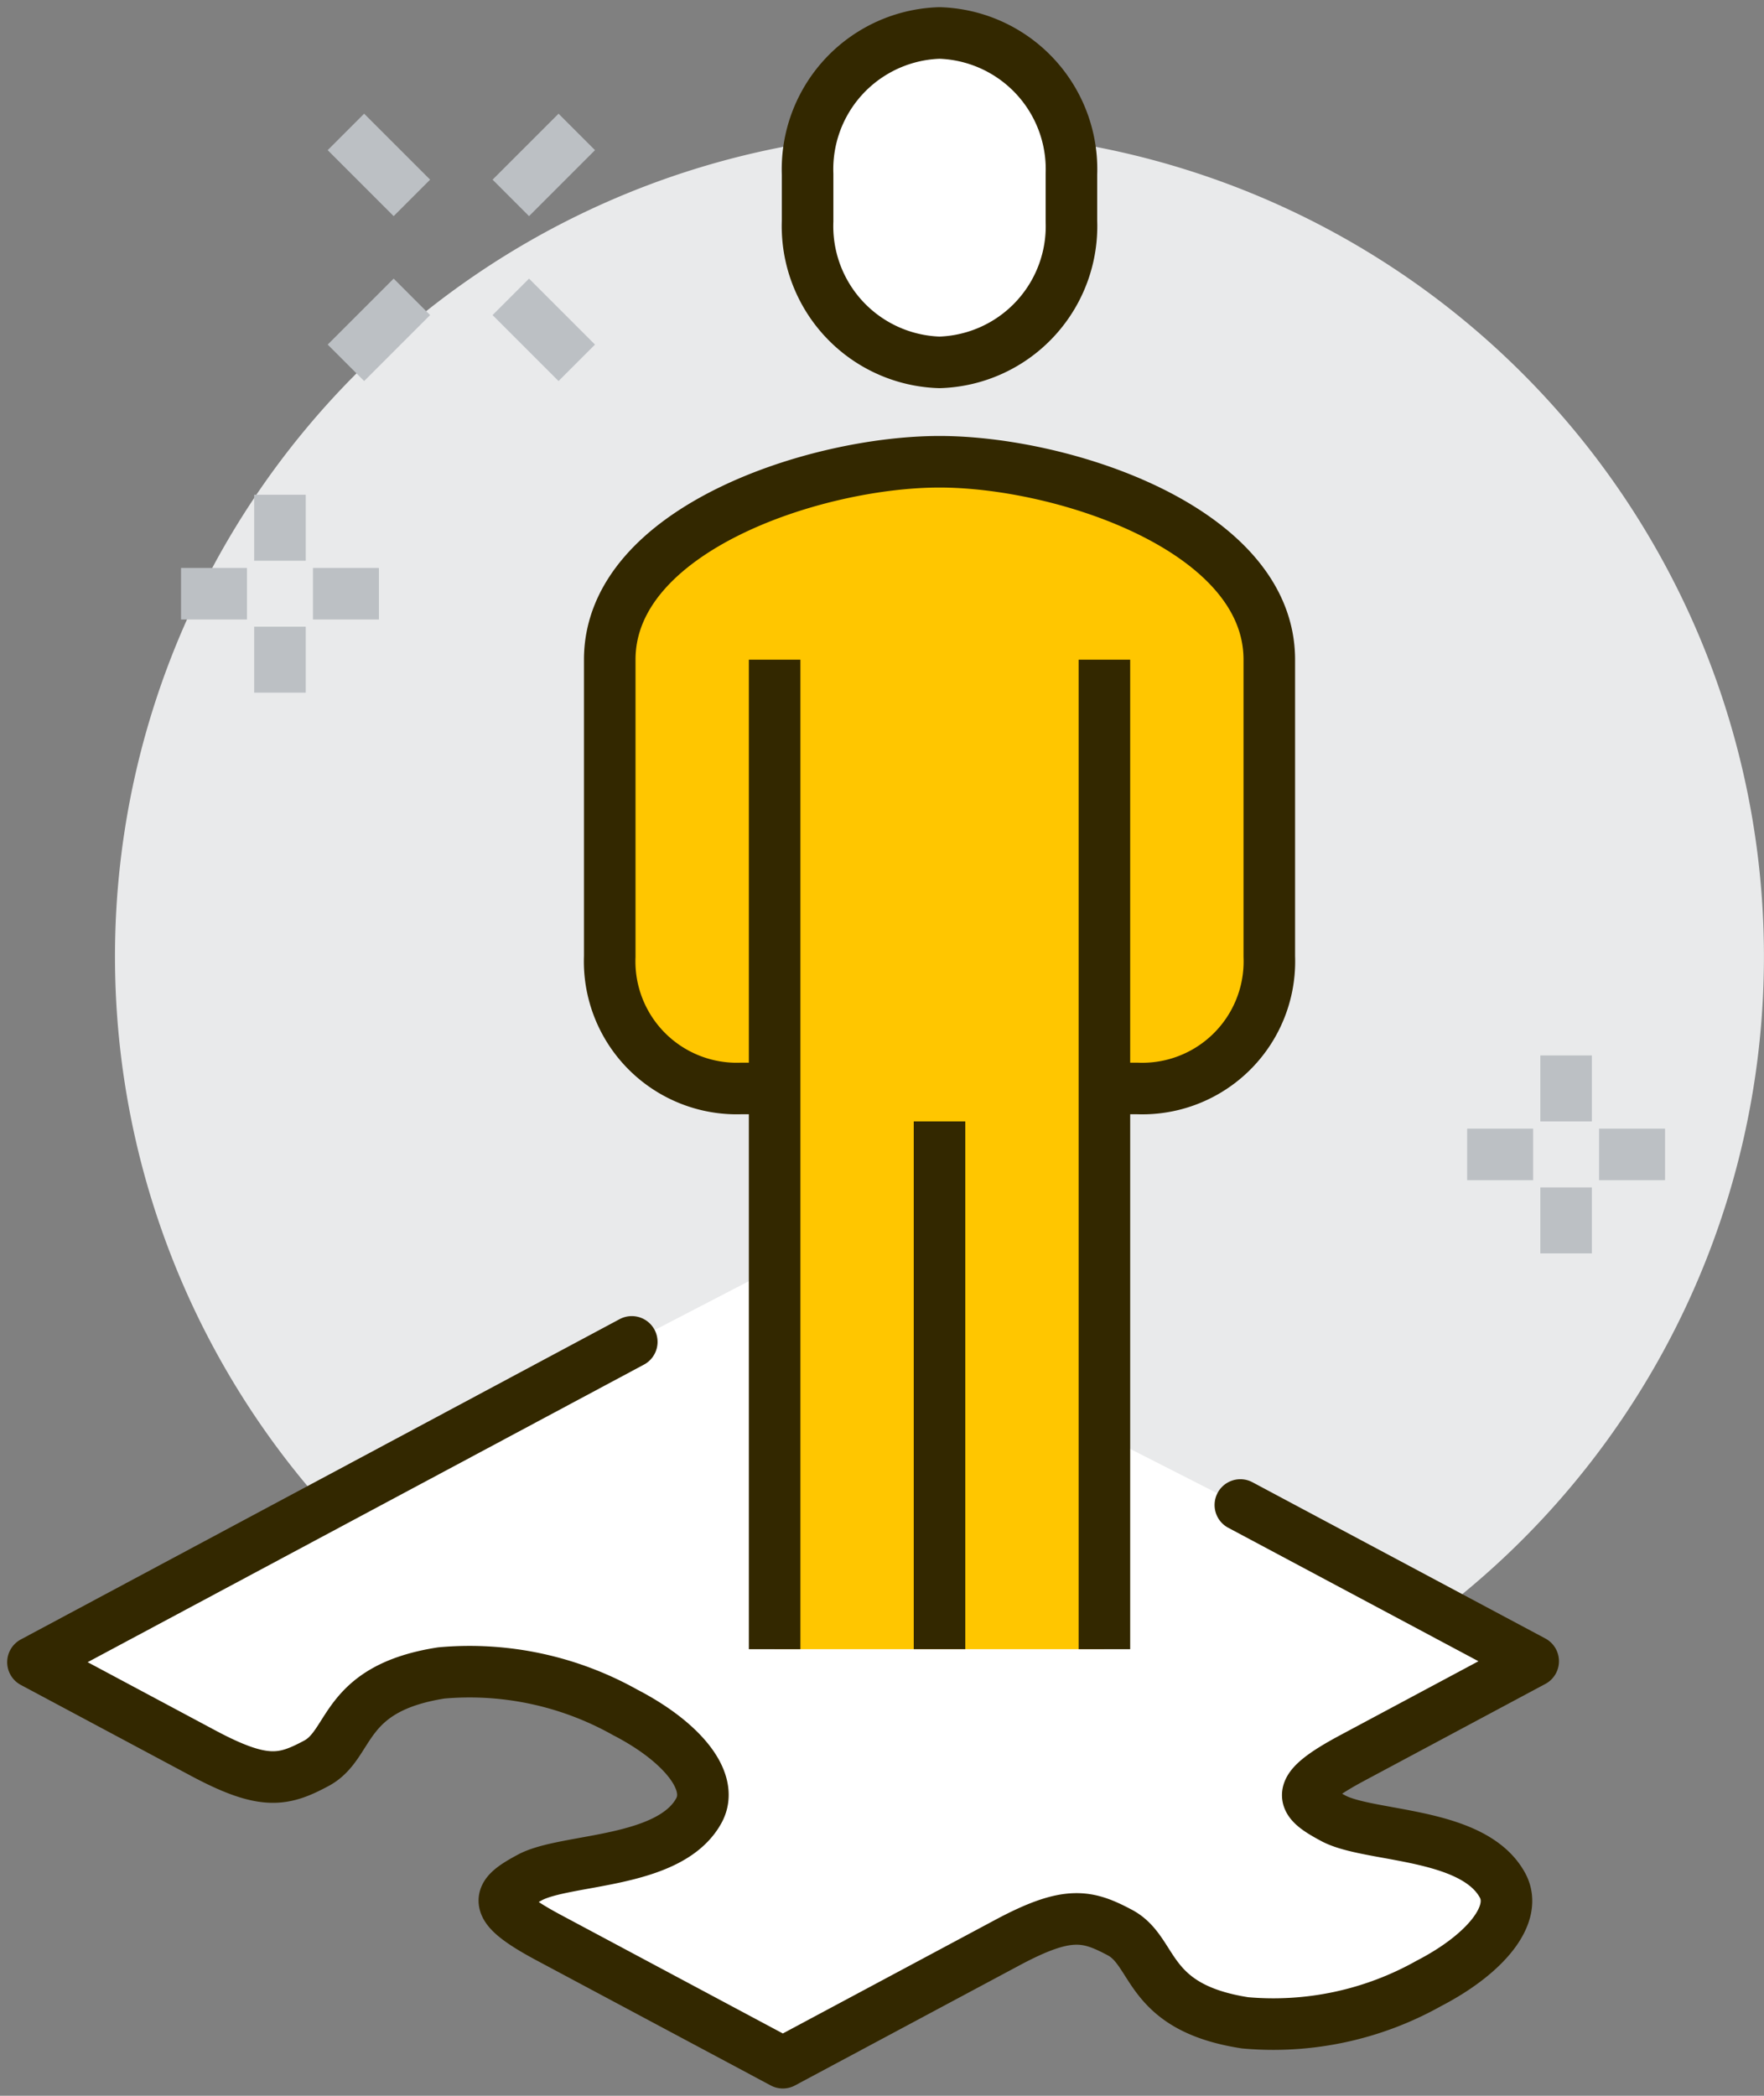 <svg id="グループ_10662" data-name="グループ 10662" xmlns="http://www.w3.org/2000/svg" xmlns:xlink="http://www.w3.org/1999/xlink" width="68.435" height="81.291" viewBox="0 0 68.435 81.291">
  <rect x="0" y="0" width="68.435" height="81.291" fill="#808080" stroke="none"/>
  <defs>
    <clipPath id="clip-path">
      <rect id="長方形_3025" data-name="長方形 3025" width="68.435" height="81.291" fill="none"/>
    </clipPath>
  </defs>
  <g id="グループ_10661" data-name="グループ 10661" transform="translate(0 0)" clip-path="url(#clip-path)">
    <path id="パス_75497" data-name="パス 75497" d="M67.459,35.983A31.986,31.986,0,1,1,35.473,4,31.987,31.987,0,0,1,67.459,35.983" transform="translate(0.974 1.116)" fill="#e9eaeb"/>
    <path id="パス_75498" data-name="パス 75498" d="M51.449,59.8c-1.276-.681-1.611-1.089.731-2.34L59.2,53.7,47.84,47.638l-18.068-9.2-5.541,2.874L1,53.736l6.612,3.531c2.345,1.253,3.105,1.073,4.379.391,1.4-.746.968-2.9,4.85-3.5a12.342,12.342,0,0,1,7.13,1.528c2.172,1.122,3.486,2.67,2.863,3.81-1.135,2.075-5.16,1.847-6.556,2.593-1.274.682-1.608,1.09.736,2.341l9.075,4.846,8.7-4.653c2.341-1.253,3.1-1.073,4.377-.393,1.4.747.974,2.9,4.857,3.5A12.319,12.319,0,0,0,55.153,66.2c2.171-1.122,3.481-2.67,2.856-3.811-1.137-2.074-5.162-1.846-6.559-2.592" transform="translate(0.279 10.739)" fill="#fff"/>
    <path id="パス_75499" data-name="パス 75499" d="M24.231,40.684,1,53.108l6.612,3.532c2.345,1.251,3.105,1.073,4.381.391,1.4-.747.967-2.9,4.849-3.506a12.34,12.34,0,0,1,7.13,1.528c2.174,1.122,3.486,2.67,2.863,3.81-1.135,2.075-5.16,1.847-6.554,2.593-1.274.683-1.609,1.09.736,2.341l9.075,4.846,8.7-4.653c2.341-1.253,3.1-1.073,4.378-.393,1.4.747.972,2.9,4.857,3.5a12.315,12.315,0,0,0,7.126-1.529c2.171-1.122,3.481-2.67,2.856-3.809-1.137-2.076-5.161-1.849-6.559-2.595-1.274-.681-1.609-1.087.731-2.34l7.02-3.754L47.841,47.011" transform="translate(0.279 11.366)" fill="#fff"/>
    <path id="パス_75500" data-name="パス 75500" d="M24.231,40.684,1,53.108l6.612,3.532c2.345,1.251,3.105,1.073,4.381.391,1.4-.747.967-2.9,4.849-3.506a12.34,12.34,0,0,1,7.13,1.528c2.174,1.122,3.486,2.67,2.863,3.81-1.135,2.075-5.16,1.847-6.554,2.593-1.274.683-1.609,1.09.736,2.341l9.075,4.846,8.7-4.653c2.341-1.253,3.1-1.073,4.378-.393,1.4.747.972,2.9,4.857,3.5a12.315,12.315,0,0,0,7.126-1.529c2.171-1.122,3.481-2.67,2.856-3.809-1.137-2.076-5.161-1.849-6.559-2.595-1.274-.681-1.609-1.087.731-2.34l7.02-3.754L47.841,47.011" transform="translate(0.279 11.366)" fill="none" stroke="#332800" stroke-linecap="round" stroke-linejoin="round" stroke-width="2"/>
    <path id="パス_75501" data-name="パス 75501" d="M31.283,14c-4.791,0-12.794,2.614-12.794,7.676V33.294a4.848,4.848,0,0,0,5.118,5.014h1.279v21.75H37.68V38.308h1.279a4.848,4.848,0,0,0,5.118-5.014V21.676c0-5.063-8-7.676-12.794-7.676" transform="translate(5.166 3.911)" fill="#ffc600"/>
    <path id="パス_75502" data-name="パス 75502" d="M24.886,38.308H23.607a4.932,4.932,0,0,1-5.118-5.118V21.676c0-5.063,8-7.676,12.794-7.676s12.794,2.614,12.794,7.676V33.191a4.932,4.932,0,0,1-5.118,5.118H37.68" transform="translate(5.166 3.911)" fill="none" stroke="#332800" stroke-miterlimit="10" stroke-width="2"/>
    <path id="パス_75503" data-name="パス 75503" d="M29.607,13.777A5.284,5.284,0,0,0,34.724,8.3V6.477A5.286,5.286,0,0,0,29.607,1a5.287,5.287,0,0,0-5.118,5.477V8.3a5.285,5.285,0,0,0,5.118,5.475" transform="translate(6.842 0.279)" fill="#fff"/>
    <path id="パス_75504" data-name="パス 75504" d="M29.607,13.777A5.284,5.284,0,0,0,34.724,8.3V6.477A5.286,5.286,0,0,0,29.607,1a5.287,5.287,0,0,0-5.118,5.477V8.3A5.285,5.285,0,0,0,29.607,13.777Z" transform="translate(6.842 0.279)" fill="none" stroke="#332800" stroke-miterlimit="10" stroke-width="2"/>
    <line id="線_69" data-name="線 69" y1="38.382" transform="translate(42.846 25.588)" fill="#ffc600"/>
    <line id="線_70" data-name="線 70" y1="38.382" transform="translate(42.846 25.588)" fill="none" stroke="#332800" stroke-miterlimit="10" stroke-width="2"/>
    <line id="線_71" data-name="線 71" y2="38.382" transform="translate(30.052 25.588)" fill="#ffc600"/>
    <line id="線_72" data-name="線 72" y2="38.382" transform="translate(30.052 25.588)" fill="none" stroke="#332800" stroke-miterlimit="10" stroke-width="2"/>
    <line id="線_73" data-name="線 73" y2="20.47" transform="translate(36.449 43.499)" fill="#ffc600"/>
    <line id="線_74" data-name="線 74" y2="20.47" transform="translate(36.449 43.499)" fill="none" stroke="#332800" stroke-miterlimit="10" stroke-width="2"/>
    <line id="線_75" data-name="線 75" y2="2.559" transform="translate(10.861 19.191)" fill="none" stroke="#bcc0c4" stroke-miterlimit="10" stroke-width="2"/>
    <line id="線_76" data-name="線 76" y2="2.559" transform="translate(10.861 24.308)" fill="none" stroke="#bcc0c4" stroke-miterlimit="10" stroke-width="2"/>
    <line id="線_77" data-name="線 77" x1="2.559" transform="translate(7.023 23.029)" fill="none" stroke="#bcc0c4" stroke-miterlimit="10" stroke-width="2"/>
    <line id="線_78" data-name="線 78" x1="2.559" transform="translate(12.141 23.029)" fill="none" stroke="#bcc0c4" stroke-miterlimit="10" stroke-width="2"/>
    <line id="線_79" data-name="線 79" x1="2.559" y2="2.559" transform="translate(13.42 11.514)" fill="none" stroke="#bcc0c4" stroke-miterlimit="10" stroke-width="2"/>
    <line id="線_80" data-name="線 80" x1="2.559" y2="2.559" transform="translate(19.817 5.117)" fill="none" stroke="#bcc0c4" stroke-miterlimit="10" stroke-width="2"/>
    <line id="線_81" data-name="線 81" x2="2.559" y2="2.559" transform="translate(19.817 11.514)" fill="none" stroke="#bcc0c4" stroke-miterlimit="10" stroke-width="2"/>
    <line id="線_82" data-name="線 82" x2="2.559" y2="2.559" transform="translate(13.42 5.117)" fill="none" stroke="#bcc0c4" stroke-miterlimit="10" stroke-width="2"/>
    <line id="線_83" data-name="線 83" y2="2.559" transform="translate(60.758 40.94)" fill="none" stroke="#bcc0c4" stroke-miterlimit="10" stroke-width="2"/>
    <line id="線_84" data-name="線 84" y2="2.559" transform="translate(60.758 46.058)" fill="none" stroke="#bcc0c4" stroke-miterlimit="10" stroke-width="2"/>
    <line id="線_85" data-name="線 85" x1="2.559" transform="translate(56.919 44.778)" fill="none" stroke="#bcc0c4" stroke-miterlimit="10" stroke-width="2"/>
    <line id="線_86" data-name="線 86" x1="2.559" transform="translate(62.037 44.778)" fill="none" stroke="#bcc0c4" stroke-miterlimit="10" stroke-width="2"/>
  </g>
</svg>
